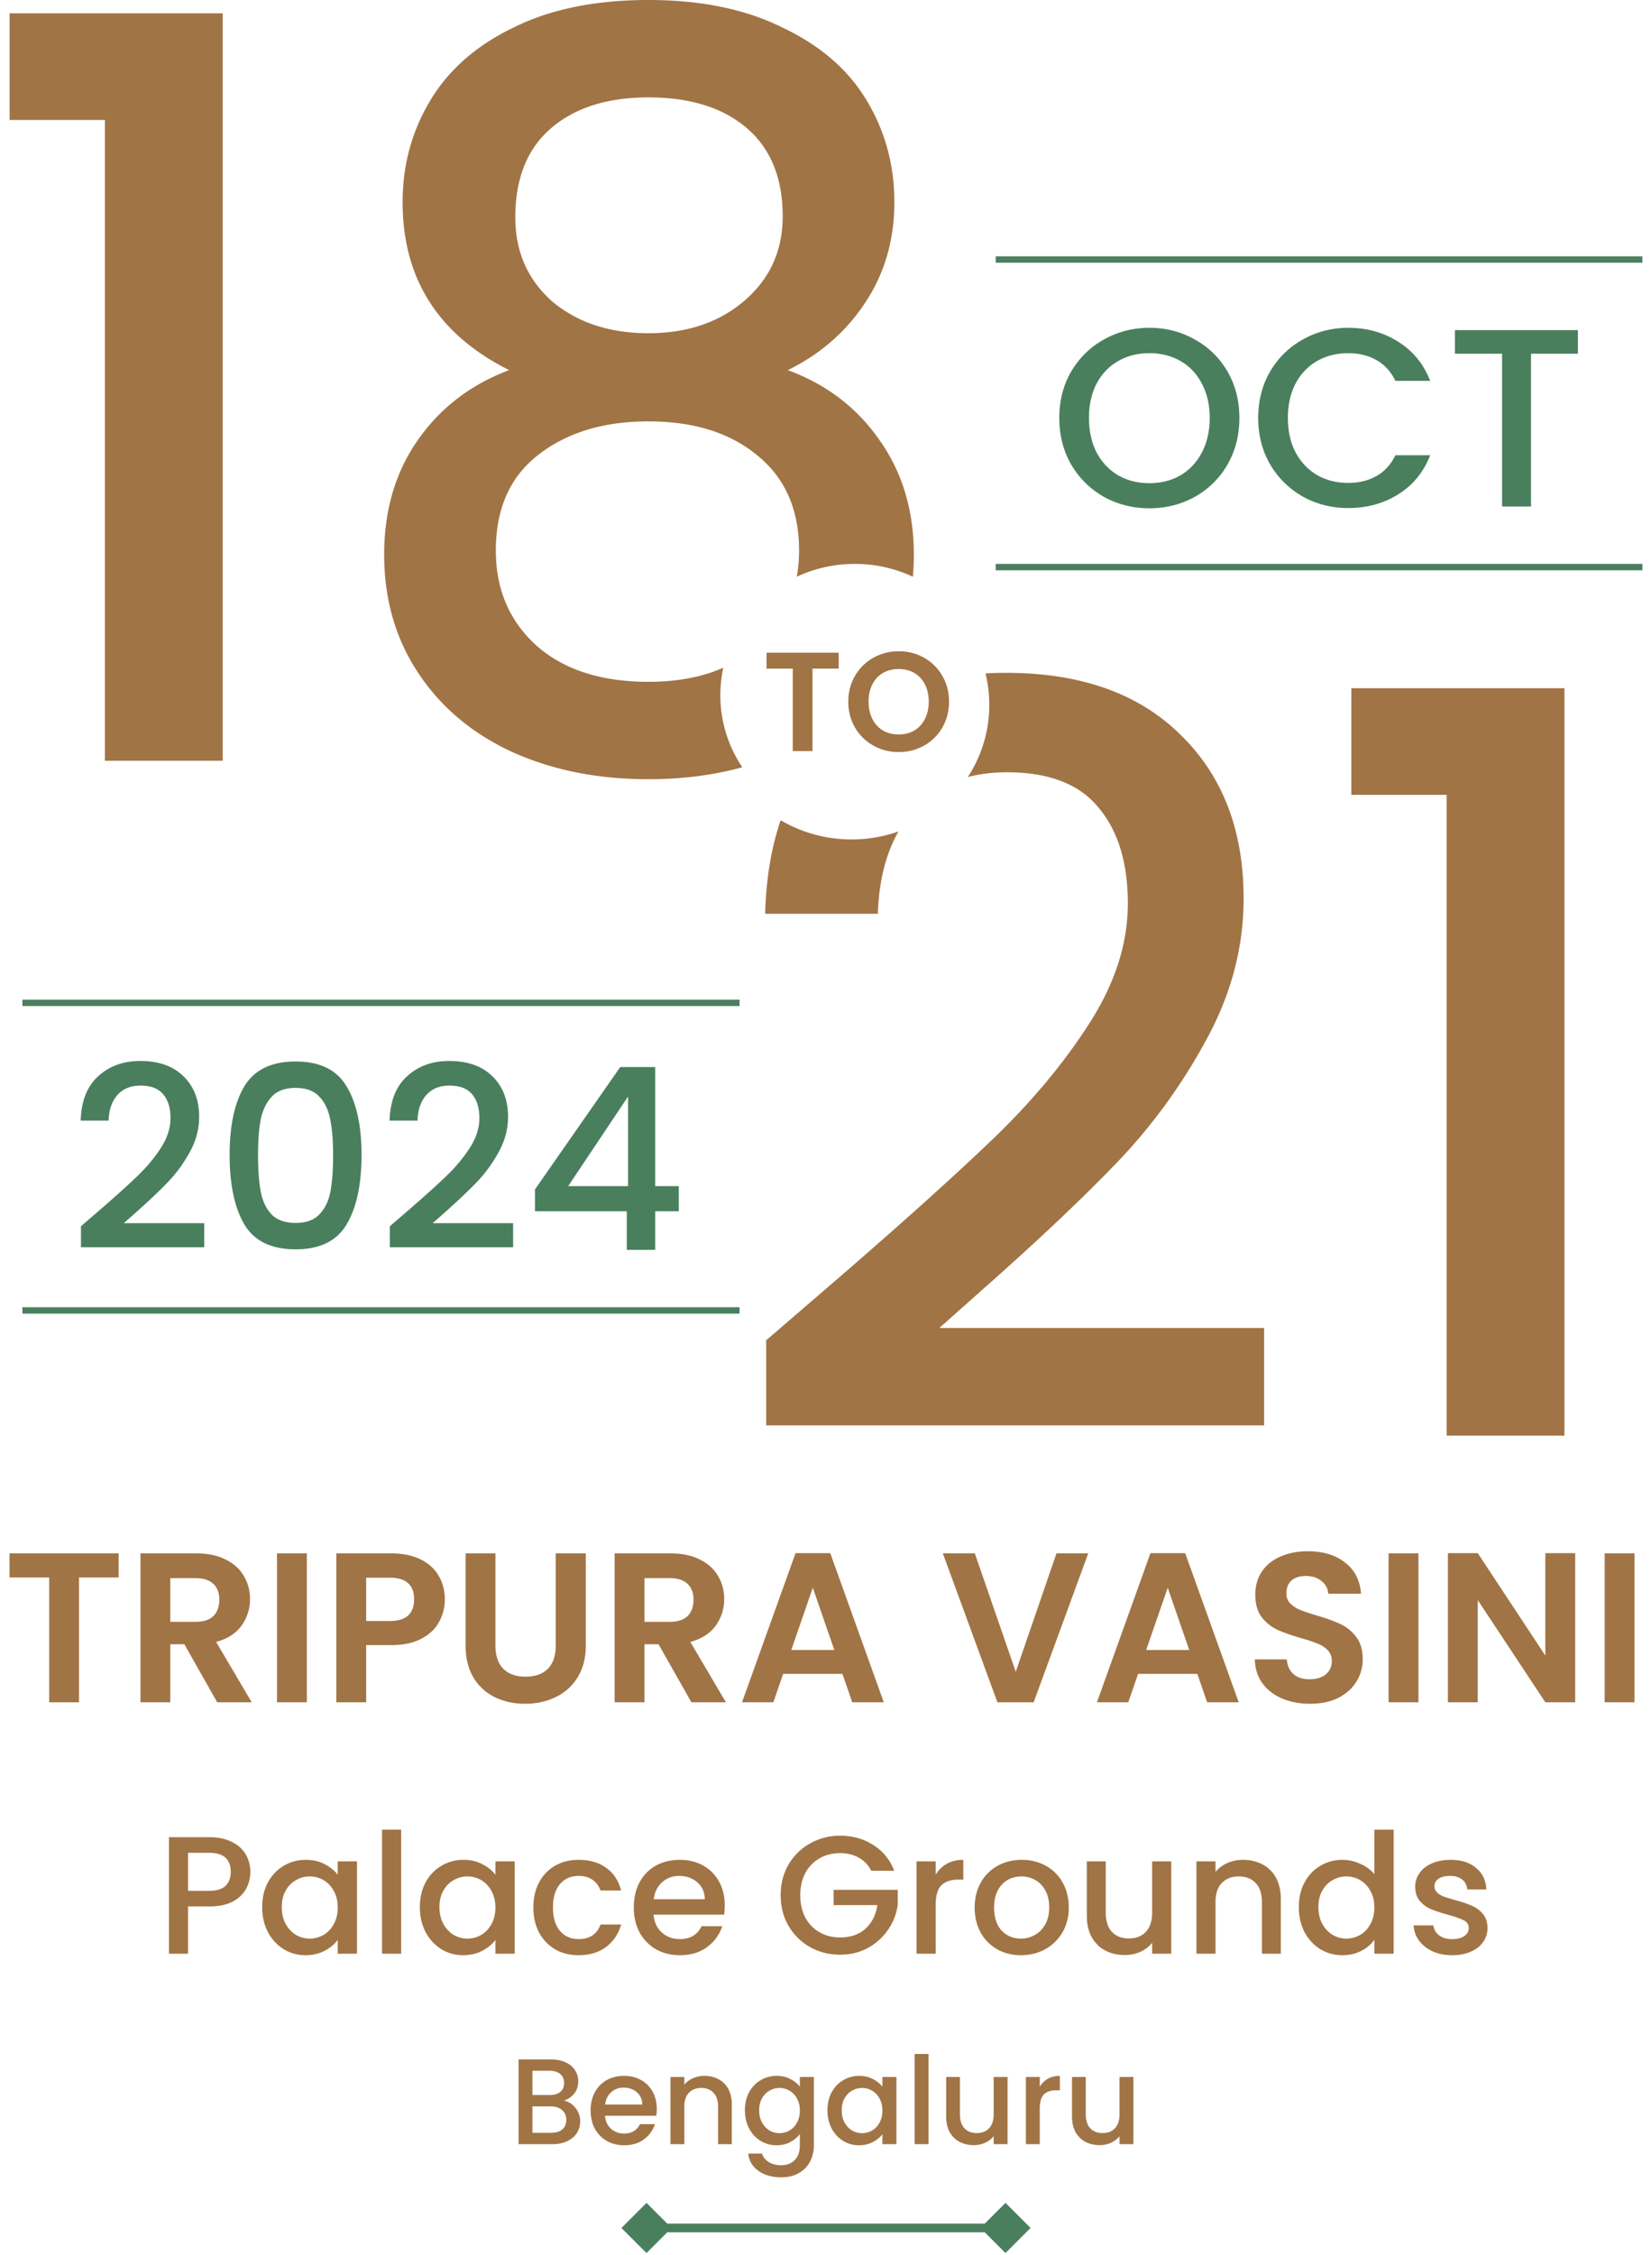 <svg xmlns="http://www.w3.org/2000/svg" width="217" height="296" viewBox="0 0 217 296" fill="none"><path fill-rule="evenodd" clip-rule="evenodd" d="M127.126 101.999a17.279 17.279 0 0 0 2.822-9.478c0-1.42-.171-2.8-.495-4.123a42.742 42.742 0 0 1 2.682-.083c9.779 0 17.405 2.692 22.878 8.075 5.562 5.383 8.343 12.56 8.343 21.532 0 6.459-1.659 12.695-4.979 18.706-3.23 5.921-7.132 11.259-11.708 16.014-4.486 4.666-10.228 10.093-17.226 16.284l-6.056 5.383h42.661v12.785h-65.404v-11.17l9.69-8.344c8.612-7.446 15.386-13.547 20.321-18.302 5.024-4.845 9.196-9.869 12.515-15.073 3.32-5.203 4.979-10.407 4.979-15.61 0-5.383-1.301-9.6-3.902-12.65-2.512-3.051-6.505-4.576-11.978-4.576-1.858 0-3.572.21-5.143.63zm-9.106 7.135a18.442 18.442 0 0 1-6.156 1.05c-3.409 0-6.598-.922-9.32-2.524-1.236 3.608-1.914 7.701-2.034 12.28h14.803c.135-4.266 1.038-7.868 2.707-10.806zm59.487-18.8v13.996h12.515v84.109h15.477V90.334h-27.992zM52.885 26.511c0 10.049 4.665 17.405 13.995 22.07-5.024 1.885-9.016 4.935-11.977 9.152-2.96 4.217-4.44 9.24-4.44 15.072 0 5.832 1.48 10.99 4.44 15.476 2.96 4.486 7.043 7.94 12.247 10.363 5.293 2.422 11.304 3.633 18.033 3.633 4.418 0 8.527-.522 12.327-1.566a16.872 16.872 0 0 1-2.888-9.452c0-1.242.134-2.453.39-3.62-2.778 1.236-6.055 1.854-9.83 1.854-6.19 0-11.08-1.57-14.668-4.71-3.589-3.23-5.383-7.402-5.383-12.516 0-5.473 1.84-9.644 5.517-12.515 3.769-2.961 8.613-4.442 14.535-4.442 5.921 0 10.676 1.48 14.265 4.441 3.678 2.961 5.517 7.133 5.517 12.516 0 1.196-.101 2.34-.305 3.434a17.954 17.954 0 0 1 7.625-1.684c2.731 0 5.318.605 7.626 1.685a32.37 32.37 0 0 0 .127-2.897c0-5.742-1.481-10.72-4.441-14.938-2.961-4.306-6.998-7.401-12.112-9.285 4.217-2.064 7.581-4.98 10.093-8.748 2.602-3.858 3.903-8.299 3.903-13.323 0-4.844-1.211-9.285-3.634-13.323-2.422-4.037-6.101-7.222-11.035-9.554C97.967 1.21 92.091 0 85.182 0 78.186 0 72.264 1.211 67.42 3.634c-4.845 2.332-8.478 5.517-10.9 9.554-2.423 4.038-3.634 8.479-3.634 13.323zm45.217-9.69c3.14 2.692 4.71 6.55 4.71 11.574 0 4.486-1.66 8.165-4.98 11.036-3.319 2.87-7.535 4.306-12.65 4.306-5.113 0-9.33-1.39-12.65-4.172-3.23-2.87-4.844-6.55-4.844-11.035 0-5.114 1.57-9.017 4.71-11.708 3.14-2.692 7.402-4.037 12.785-4.037 5.472 0 9.779 1.345 12.919 4.037zM1.26 1.75v13.996h12.516v84.11h15.476V1.749H1.26z" fill="#A17445"></path><path d="M150.973 66.718c-2.155 0-4.143-.5-5.964-1.5a11.552 11.552 0 0 1-4.298-4.23c-1.044-1.822-1.566-3.866-1.566-6.131 0-2.266.522-4.298 1.566-6.098 1.066-1.799 2.499-3.198 4.298-4.198 1.821-1.022 3.809-1.533 5.964-1.533 2.177 0 4.165.511 5.964 1.533 1.821 1 3.254 2.4 4.298 4.198 1.044 1.8 1.566 3.832 1.566 6.098 0 2.265-.522 4.309-1.566 6.13a11.239 11.239 0 0 1-4.298 4.232c-1.799 1-3.787 1.5-5.964 1.5zm0-3.298c1.533 0 2.899-.345 4.098-1.033 1.2-.711 2.133-1.71 2.799-2.999.688-1.31 1.033-2.821 1.033-4.531 0-1.71-.345-3.21-1.033-4.498-.666-1.289-1.599-2.277-2.799-2.966-1.199-.688-2.565-1.033-4.098-1.033s-2.899.345-4.098 1.033c-1.2.689-2.144 1.677-2.832 2.966-.667 1.288-1 2.787-1 4.498 0 1.71.333 3.22 1 4.531.688 1.288 1.632 2.288 2.832 2.999 1.199.688 2.565 1.033 4.098 1.033zm14.3-8.563c0-2.266.522-4.298 1.566-6.098 1.066-1.799 2.499-3.198 4.298-4.198 1.821-1.022 3.809-1.533 5.964-1.533 2.466 0 4.653.611 6.564 1.833 1.932 1.2 3.332 2.91 4.198 5.131h-4.565c-.599-1.222-1.432-2.132-2.499-2.732-1.066-.6-2.299-.9-3.698-.9-1.533 0-2.899.345-4.098 1.033-1.2.689-2.144 1.677-2.832 2.966-.667 1.288-1 2.787-1 4.498 0 1.71.333 3.21 1 4.498.688 1.288 1.632 2.288 2.832 2.998 1.199.689 2.565 1.033 4.098 1.033 1.399 0 2.632-.3 3.698-.9 1.067-.599 1.9-1.51 2.499-2.731h4.565c-.866 2.22-2.266 3.931-4.198 5.13-1.911 1.2-4.098 1.8-6.564 1.8-2.177 0-4.165-.5-5.964-1.5a11.551 11.551 0 0 1-4.298-4.231c-1.044-1.8-1.566-3.832-1.566-6.097zm41.996-11.529v3.099h-6.164v20.058h-3.798V46.427h-6.198v-3.099h16.16zM13.033 158.888c2.132-1.844 3.809-3.354 5.03-4.532 1.245-1.199 2.277-2.443 3.1-3.731.821-1.289 1.232-2.577 1.232-3.865 0-1.333-.322-2.377-.966-3.132-.622-.756-1.61-1.133-2.965-1.133-1.311 0-2.333.422-3.066 1.266-.71.822-1.088 1.932-1.133 3.332H10.6c.067-2.532.822-4.465 2.266-5.798 1.466-1.355 3.32-2.032 5.564-2.032 2.421 0 4.31.666 5.664 1.999 1.378 1.333 2.066 3.11 2.066 5.331 0 1.599-.41 3.143-1.233 4.631a18.38 18.38 0 0 1-2.898 3.965c-1.111 1.155-2.533 2.499-4.265 4.032l-1.5 1.333h10.563v3.165H10.634v-2.765l2.399-2.066zm17.13-7.297c0-3.843.645-6.842 1.933-8.996 1.31-2.177 3.554-3.265 6.73-3.265 3.177 0 5.41 1.088 6.697 3.265 1.311 2.154 1.966 5.153 1.966 8.996 0 3.887-.655 6.93-1.965 9.129-1.289 2.177-3.521 3.266-6.698 3.266-3.176 0-5.42-1.089-6.73-3.266-1.288-2.199-1.933-5.242-1.933-9.129zm13.595 0c0-1.799-.123-3.321-.367-4.565-.222-1.244-.688-2.254-1.4-3.032-.71-.799-1.765-1.199-3.165-1.199-1.399 0-2.454.4-3.165 1.199-.71.778-1.188 1.788-1.433 3.032-.222 1.244-.333 2.766-.333 4.565 0 1.866.111 3.432.333 4.698.222 1.266.689 2.288 1.4 3.065.733.778 1.799 1.166 3.198 1.166 1.4 0 2.455-.388 3.166-1.166.733-.777 1.21-1.799 1.432-3.065.223-1.266.334-2.832.334-4.698zm9.85 7.297c2.132-1.844 3.809-3.354 5.03-4.532 1.245-1.199 2.278-2.443 3.1-3.731.821-1.289 1.232-2.577 1.232-3.865 0-1.333-.322-2.377-.966-3.132-.622-.756-1.61-1.133-2.965-1.133-1.311 0-2.333.422-3.066 1.266-.71.822-1.088 1.932-1.133 3.332h-3.665c.067-2.532.822-4.465 2.266-5.798 1.466-1.355 3.32-2.032 5.564-2.032 2.421 0 4.31.666 5.664 1.999 1.378 1.333 2.066 3.11 2.066 5.331 0 1.599-.41 3.143-1.233 4.631a18.377 18.377 0 0 1-2.898 3.965c-1.111 1.155-2.533 2.499-4.265 4.032l-1.5 1.333h10.563v3.165H51.208v-2.765l2.4-2.066zm16.664.1v-2.866l11.195-16.059h4.598v15.626h3.099v3.299h-3.099v5.064h-3.732v-5.064H70.272zm12.228-15.06-7.863 11.761H82.5v-11.761z" fill="#4A7F5E"></path><path stroke="#4A7F5E" stroke-width=".841" d="M130.789 34.065h84.951M2.942 131.632h94.203M130.789 74.437h84.951M2.942 172.004h94.203"></path><g filter="url(#wpbnk8eita)"><circle cx="112.705" cy="92.1" r="15.56" fill="#fff"></circle></g><path d="M110.168 85.67v2.091h-3.442v10.825h-2.591V87.761h-3.442v-2.09h9.475zm7.885 13.046c-1.209 0-2.319-.284-3.331-.851a6.377 6.377 0 0 1-2.405-2.35c-.592-1.012-.888-2.153-.888-3.424 0-1.258.296-2.387.888-3.386a6.336 6.336 0 0 1 2.405-2.368c1.012-.568 2.122-.852 3.331-.852 1.221 0 2.332.284 3.331.852a6.206 6.206 0 0 1 2.387 2.368c.592 1 .888 2.128.888 3.386 0 1.271-.296 2.412-.888 3.424a6.245 6.245 0 0 1-2.387 2.35c-1.012.567-2.122.85-3.331.85zm0-2.313c.777 0 1.462-.173 2.054-.518a3.678 3.678 0 0 0 1.388-1.517c.333-.654.499-1.413.499-2.276 0-.864-.166-1.617-.499-2.258-.333-.654-.796-1.154-1.388-1.499-.592-.345-1.277-.518-2.054-.518-.777 0-1.468.173-2.072.518-.592.346-1.055.845-1.388 1.499-.333.641-.5 1.394-.5 2.257 0 .864.167 1.623.5 2.277.333.653.796 1.16 1.388 1.517.604.345 1.295.518 2.072.518zM15.588 203.895v3.164H10.38v16.38H6.46v-16.38H1.25v-3.164h14.337zm12.94 19.544-4.312-7.616h-1.848v7.616h-3.92v-19.544h7.336c1.512 0 2.8.271 3.864.812 1.064.523 1.857 1.242 2.38 2.156.541.896.812 1.904.812 3.024a5.88 5.88 0 0 1-1.12 3.5c-.747 1.027-1.858 1.736-3.332 2.128l4.676 7.924h-4.536zm-6.16-10.556h3.276c1.064 0 1.857-.252 2.38-.756.522-.522.784-1.241.784-2.156 0-.896-.262-1.586-.784-2.072-.523-.504-1.316-.756-2.38-.756h-3.276v5.74zm17.937-8.988v19.544h-3.92v-19.544h3.92zm18.125 6.048a5.994 5.994 0 0 1-.756 2.94c-.485.915-1.26 1.652-2.324 2.212-1.045.56-2.37.84-3.976.84h-3.276v7.504h-3.92v-19.544h7.196c1.512 0 2.8.262 3.864.784 1.064.523 1.857 1.242 2.38 2.156.541.915.812 1.951.812 3.108zm-7.224 2.828c1.083 0 1.885-.242 2.408-.728.523-.504.784-1.204.784-2.1 0-1.904-1.064-2.856-3.192-2.856h-3.108v5.684h3.108zm13.871-8.876v12.096c0 1.326.346 2.343 1.036 3.052.69.691 1.662 1.036 2.912 1.036 1.27 0 2.25-.345 2.94-1.036.69-.709 1.036-1.726 1.036-3.052v-12.096h3.948v12.068c0 1.662-.364 3.071-1.092 4.228a6.751 6.751 0 0 1-2.884 2.576c-1.194.579-2.53.868-4.004.868-1.456 0-2.781-.289-3.976-.868a6.646 6.646 0 0 1-2.8-2.576c-.69-1.157-1.036-2.566-1.036-4.228v-12.068h3.92zm25.74 19.544-4.312-7.616h-1.848v7.616h-3.92v-19.544h7.336c1.512 0 2.8.271 3.864.812 1.064.523 1.857 1.242 2.38 2.156.541.896.812 1.904.812 3.024a5.88 5.88 0 0 1-1.12 3.5c-.747 1.027-1.858 1.736-3.332 2.128l4.676 7.924h-4.536zm-6.16-10.556h3.276c1.064 0 1.857-.252 2.38-.756.522-.522.784-1.241.784-2.156 0-.896-.262-1.586-.784-2.072-.523-.504-1.316-.756-2.38-.756h-3.276v5.74zm26.001 6.832h-7.784l-1.288 3.724H97.47l7.028-19.572h4.564l7.028 19.572h-4.144l-1.288-3.724zm-1.064-3.136-2.828-8.176-2.828 8.176h5.656zm33.351-12.684-7.168 19.544h-4.76l-7.168-19.544h4.2l5.376 15.54 5.348-15.54h4.172zm14.334 15.82h-7.784l-1.288 3.724h-4.116l7.028-19.572h4.564l7.028 19.572h-4.144l-1.288-3.724zm-1.064-3.136-2.828-8.176-2.828 8.176h5.656zm15.871 7.056c-1.362 0-2.594-.233-3.696-.7-1.082-.466-1.941-1.138-2.576-2.016-.634-.877-.961-1.913-.98-3.108h4.2c.056.803.336 1.438.84 1.904.523.467 1.232.7 2.128.7.915 0 1.634-.214 2.156-.644.523-.448.784-1.026.784-1.736 0-.578-.177-1.054-.532-1.428a3.564 3.564 0 0 0-1.344-.868c-.522-.224-1.25-.466-2.184-.728-1.269-.373-2.305-.737-3.108-1.092a5.76 5.76 0 0 1-2.044-1.652c-.56-.746-.84-1.736-.84-2.968 0-1.157.29-2.165.868-3.024.579-.858 1.391-1.512 2.436-1.96 1.046-.466 2.24-.7 3.584-.7 2.016 0 3.65.495 4.9 1.484 1.27.971 1.97 2.334 2.1 4.088h-4.312c-.037-.672-.326-1.222-.868-1.652-.522-.448-1.222-.672-2.1-.672-.765 0-1.381.196-1.848.588-.448.392-.672.962-.672 1.708 0 .523.168.962.504 1.316.355.336.784.616 1.288.84a29.19 29.19 0 0 0 2.184.728c1.27.374 2.306.747 3.108 1.12a5.587 5.587 0 0 1 2.072 1.68c.579.747.868 1.727.868 2.94 0 1.046-.27 2.016-.812 2.912-.541.896-1.334 1.615-2.38 2.156-1.045.523-2.286.784-3.724.784zm14.235-19.74v19.544h-3.92v-19.544h3.92zm20.589 19.544h-3.92l-8.876-13.412v13.412h-3.92v-19.572h3.92l8.876 13.44v-13.44h3.92v19.572zm7.794-19.544v19.544h-3.92v-19.544h3.92zM32.885 245.703c0 .778-.183 1.511-.55 2.2-.367.69-.953 1.254-1.76 1.694-.807.426-1.84.638-3.102.638h-2.772v6.204h-2.508v-15.29h5.28c1.173 0 2.163.206 2.97.616.821.396 1.43.939 1.826 1.628.41.69.616 1.46.616 2.31zm-5.412 2.486c.953 0 1.665-.212 2.134-.638.47-.44.704-1.056.704-1.848 0-1.672-.946-2.508-2.838-2.508h-2.772v4.994h2.772zm6.968 2.134c0-1.217.25-2.295.748-3.234.513-.938 1.203-1.664 2.068-2.178a5.539 5.539 0 0 1 2.904-.792c.953 0 1.782.191 2.486.572.719.367 1.29.829 1.716 1.386v-1.76h2.53v12.122h-2.53v-1.804c-.425.572-1.005 1.049-1.738 1.43-.733.382-1.57.572-2.508.572a5.385 5.385 0 0 1-2.86-.792c-.865-.542-1.555-1.29-2.068-2.244-.499-.968-.748-2.06-.748-3.278zm9.922.044c0-.836-.176-1.562-.528-2.178-.337-.616-.785-1.085-1.342-1.408a3.547 3.547 0 0 0-1.804-.484c-.645 0-1.247.162-1.804.484-.557.308-1.012.77-1.364 1.386-.337.602-.506 1.32-.506 2.156 0 .836.169 1.57.506 2.2.352.631.807 1.115 1.364 1.452a3.615 3.615 0 0 0 1.804.484c.645 0 1.247-.161 1.804-.484.557-.322 1.005-.792 1.342-1.408.352-.63.528-1.364.528-2.2zm8.332-10.208v16.28h-2.508v-16.28h2.508zm2.457 10.164c0-1.217.25-2.295.748-3.234.513-.938 1.203-1.664 2.068-2.178a5.539 5.539 0 0 1 2.904-.792c.953 0 1.782.191 2.486.572.719.367 1.29.829 1.716 1.386v-1.76h2.53v12.122h-2.53v-1.804c-.425.572-1.005 1.049-1.738 1.43-.733.382-1.57.572-2.508.572a5.386 5.386 0 0 1-2.86-.792c-.865-.542-1.555-1.29-2.068-2.244-.499-.968-.748-2.06-.748-3.278zm9.922.044c0-.836-.176-1.562-.528-2.178-.337-.616-.785-1.085-1.342-1.408a3.546 3.546 0 0 0-1.804-.484c-.645 0-1.247.162-1.804.484-.557.308-1.012.77-1.364 1.386-.337.602-.506 1.32-.506 2.156 0 .836.169 1.57.506 2.2.352.631.807 1.115 1.364 1.452a3.615 3.615 0 0 0 1.804.484c.645 0 1.247-.161 1.804-.484.557-.322 1.005-.792 1.342-1.408.352-.63.528-1.364.528-2.2zm4.988 0c0-1.246.25-2.339.748-3.278.513-.953 1.217-1.686 2.112-2.2.895-.513 1.921-.77 3.08-.77 1.467 0 2.677.352 3.63 1.056.968.69 1.62 1.68 1.958 2.97h-2.706c-.22-.601-.572-1.07-1.056-1.408-.484-.337-1.093-.506-1.826-.506-1.027 0-1.848.367-2.464 1.1-.601.719-.902 1.731-.902 3.036 0 1.306.3 2.325.902 3.058.616.734 1.437 1.1 2.464 1.1 1.452 0 2.413-.638 2.882-1.914h2.706c-.352 1.232-1.012 2.215-1.98 2.948-.968.719-2.17 1.078-3.608 1.078-1.159 0-2.185-.256-3.08-.77a5.644 5.644 0 0 1-2.112-2.2c-.499-.953-.748-2.053-.748-3.3zm25.138-.286c0 .455-.03.866-.088 1.232H85.85c.073.968.432 1.746 1.078 2.332.645.587 1.437.88 2.376.88 1.349 0 2.302-.564 2.86-1.694h2.706c-.367 1.115-1.035 2.032-2.002 2.75-.954.704-2.142 1.056-3.564 1.056-1.16 0-2.2-.256-3.124-.77a5.752 5.752 0 0 1-2.157-2.2c-.513-.953-.77-2.053-.77-3.3 0-1.246.25-2.339.748-3.278a5.418 5.418 0 0 1 2.134-2.2c.924-.513 1.98-.77 3.168-.77 1.145 0 2.164.25 3.059.748a5.272 5.272 0 0 1 2.09 2.112c.498.895.748 1.929.748 3.102zm-2.618-.792c-.015-.924-.345-1.664-.99-2.222-.646-.557-1.445-.836-2.398-.836-.866 0-1.606.279-2.222.836-.616.543-.983 1.284-1.1 2.222h6.71zm21.866-3.74c-.396-.762-.946-1.334-1.65-1.716-.704-.396-1.518-.594-2.442-.594-1.012 0-1.914.228-2.706.682a4.857 4.857 0 0 0-1.87 1.936c-.44.836-.66 1.804-.66 2.904 0 1.1.22 2.076.66 2.926a4.85 4.85 0 0 0 1.87 1.936c.792.455 1.694.682 2.706.682 1.364 0 2.472-.381 3.322-1.144.851-.762 1.372-1.796 1.562-3.102h-5.742v-2.002h8.426v1.958a7.441 7.441 0 0 1-1.276 3.278 7.484 7.484 0 0 1-2.662 2.398c-1.085.587-2.295.88-3.63.88-1.437 0-2.75-.33-3.938-.99a7.623 7.623 0 0 1-2.838-2.794c-.689-1.188-1.034-2.53-1.034-4.026s.345-2.838 1.034-4.026a7.462 7.462 0 0 1 2.838-2.772 7.923 7.923 0 0 1 3.938-1.012c1.628 0 3.073.404 4.334 1.21 1.276.792 2.2 1.922 2.772 3.388h-3.014zm8.458.528a3.889 3.889 0 0 1 1.452-1.43c.616-.352 1.342-.528 2.178-.528v2.596h-.638c-.983 0-1.731.25-2.244.748-.499.499-.748 1.364-.748 2.596v6.38h-2.508v-12.122h2.508v1.76zm11.193 10.56c-1.144 0-2.178-.256-3.102-.77a5.706 5.706 0 0 1-2.178-2.2c-.528-.953-.792-2.053-.792-3.3 0-1.232.272-2.324.814-3.278a5.635 5.635 0 0 1 2.222-2.2c.939-.513 1.988-.77 3.146-.77 1.159 0 2.208.257 3.146.77a5.623 5.623 0 0 1 2.222 2.2c.543.954.814 2.046.814 3.278 0 1.232-.278 2.325-.836 3.278a5.84 5.84 0 0 1-2.288 2.222c-.953.514-2.009.77-3.168.77zm0-2.178c.646 0 1.247-.154 1.804-.462.572-.308 1.034-.77 1.386-1.386.352-.616.528-1.364.528-2.244 0-.88-.168-1.62-.506-2.222-.337-.616-.784-1.078-1.342-1.386a3.667 3.667 0 0 0-1.804-.462c-.645 0-1.246.154-1.804.462-.542.308-.975.77-1.298 1.386-.322.602-.484 1.342-.484 2.222 0 1.306.33 2.318.99 3.036.675.704 1.518 1.056 2.53 1.056zm19.75-10.142v12.122h-2.508v-1.43c-.396.499-.917.895-1.562 1.188a4.95 4.95 0 0 1-2.024.418c-.954 0-1.812-.198-2.574-.594-.748-.396-1.342-.982-1.782-1.76-.426-.777-.638-1.716-.638-2.816v-7.128h2.486v6.754c0 1.086.271 1.922.814 2.508.542.572 1.283.858 2.222.858.938 0 1.679-.286 2.222-.858.557-.586.836-1.422.836-2.508v-6.754h2.508zm9.425-.198c.953 0 1.804.198 2.552.594a4.218 4.218 0 0 1 1.782 1.76c.425.778.638 1.716.638 2.816v7.15h-2.486v-6.776c0-1.085-.272-1.914-.814-2.486-.543-.586-1.284-.88-2.222-.88-.939 0-1.687.294-2.244.88-.543.572-.814 1.401-.814 2.486v6.776h-2.508v-12.122h2.508v1.386c.41-.498.931-.887 1.562-1.166a5.115 5.115 0 0 1 2.046-.418zm7.335 6.204c0-1.217.249-2.295.748-3.234.513-.938 1.203-1.664 2.068-2.178.88-.528 1.855-.792 2.926-.792.792 0 1.569.176 2.332.528.777.338 1.393.792 1.848 1.364v-5.852h2.53v16.28h-2.53v-1.826c-.411.587-.983 1.071-1.716 1.452-.719.382-1.547.572-2.486.572a5.539 5.539 0 0 1-2.904-.792c-.865-.542-1.555-1.29-2.068-2.244-.499-.968-.748-2.06-.748-3.278zm9.922.044c0-.836-.176-1.562-.528-2.178-.337-.616-.785-1.085-1.342-1.408a3.546 3.546 0 0 0-1.804-.484c-.645 0-1.247.162-1.804.484-.557.308-1.012.77-1.364 1.386-.337.602-.506 1.32-.506 2.156 0 .836.169 1.57.506 2.2.352.631.807 1.115 1.364 1.452a3.614 3.614 0 0 0 1.804.484c.645 0 1.247-.161 1.804-.484.557-.322 1.005-.792 1.342-1.408.352-.63.528-1.364.528-2.2zm10.224 6.27c-.953 0-1.811-.168-2.574-.506-.748-.352-1.342-.821-1.782-1.408a3.557 3.557 0 0 1-.704-2.002h2.596c.044.514.286.946.726 1.298.455.338 1.019.506 1.694.506.704 0 1.247-.132 1.628-.396.396-.278.594-.63.594-1.056 0-.454-.22-.792-.66-1.012-.425-.22-1.107-.462-2.046-.726-.909-.249-1.65-.491-2.222-.726a3.979 3.979 0 0 1-1.496-1.078c-.411-.484-.616-1.122-.616-1.914 0-.645.191-1.232.572-1.76.381-.542.924-.968 1.628-1.276.719-.308 1.54-.462 2.464-.462 1.379 0 2.486.352 3.322 1.056.851.69 1.305 1.636 1.364 2.838h-2.508c-.044-.542-.264-.975-.66-1.298-.396-.322-.931-.484-1.606-.484-.66 0-1.166.125-1.518.374-.352.25-.528.58-.528.99 0 .323.117.594.352.814.235.22.521.396.858.528.337.118.836.272 1.496.462.88.235 1.599.477 2.156.726a3.912 3.912 0 0 1 1.474 1.056c.411.47.623 1.093.638 1.87 0 .69-.191 1.306-.572 1.848-.381.543-.924.968-1.628 1.276-.689.308-1.503.462-2.442.462zM74.066 275.727c.597.107 1.104.422 1.52.944.416.523.624 1.115.624 1.776 0 .566-.15 1.078-.448 1.536-.288.448-.71.806-1.264 1.072-.555.256-1.2.384-1.936.384h-4.448v-11.12h4.24c.757 0 1.408.128 1.952.384s.955.603 1.232 1.04c.277.427.416.907.416 1.44 0 .64-.17 1.174-.512 1.6-.341.427-.8.742-1.376.944zm-4.128-.736h2.256c.597 0 1.061-.133 1.392-.4.341-.277.512-.672.512-1.184 0-.501-.17-.89-.512-1.168-.33-.288-.795-.432-1.392-.432h-2.256v3.184zm2.464 4.96c.619 0 1.104-.149 1.456-.448.352-.298.528-.714.528-1.248 0-.544-.187-.976-.56-1.296-.373-.32-.87-.48-1.488-.48h-2.4v3.472h2.464zm13.87-3.136c0 .331-.021.63-.064.896h-6.736c.053.704.315 1.27.784 1.696.47.427 1.046.64 1.728.64.982 0 1.675-.41 2.08-1.232h1.968a3.994 3.994 0 0 1-1.456 2c-.693.512-1.557.768-2.592.768-.843 0-1.6-.186-2.272-.56a4.183 4.183 0 0 1-1.568-1.6c-.373-.693-.56-1.493-.56-2.4 0-.906.181-1.701.544-2.384a3.942 3.942 0 0 1 1.552-1.6c.672-.373 1.44-.56 2.304-.56.832 0 1.574.182 2.224.544.65.363 1.157.875 1.52 1.536.363.651.544 1.403.544 2.256zm-1.904-.576c-.01-.672-.25-1.21-.72-1.616-.47-.405-1.05-.608-1.744-.608-.63 0-1.168.203-1.616.608-.448.395-.715.934-.8 1.616h4.88zm8.147-3.76c.694 0 1.312.144 1.856.432.555.288.987.715 1.296 1.28.31.566.464 1.248.464 2.048v5.2h-1.808v-4.928c0-.789-.197-1.392-.592-1.808-.394-.426-.933-.64-1.616-.64-.682 0-1.227.214-1.632.64-.395.416-.592 1.019-.592 1.808v4.928h-1.824v-8.816h1.824v1.008a3.043 3.043 0 0 1 1.136-.848c.47-.202.966-.304 1.488-.304zm9.495 0c.682 0 1.285.139 1.808.416.533.267.949.603 1.248 1.008v-1.28h1.84v8.96c0 .811-.171 1.531-.512 2.16a3.677 3.677 0 0 1-1.488 1.504c-.64.363-1.408.544-2.304.544-1.195 0-2.187-.282-2.976-.848-.79-.554-1.238-1.312-1.344-2.272h1.808c.138.459.432.827.88 1.104.458.288 1.002.432 1.632.432.736 0 1.328-.224 1.776-.672.458-.448.688-1.098.688-1.952v-1.472c-.31.416-.731.768-1.264 1.056-.523.278-1.12.416-1.792.416a4.03 4.03 0 0 1-2.112-.576 4.265 4.265 0 0 1-1.504-1.632c-.363-.704-.544-1.498-.544-2.384 0-.885.181-1.669.544-2.352a4.072 4.072 0 0 1 1.504-1.584 4.03 4.03 0 0 1 2.112-.576zm3.056 4.544c0-.608-.128-1.136-.384-1.584a2.593 2.593 0 0 0-.976-1.024 2.584 2.584 0 0 0-1.312-.352c-.47 0-.907.118-1.312.352-.406.224-.736.56-.992 1.008-.246.438-.368.96-.368 1.568 0 .608.123 1.142.368 1.6.256.459.586.811.992 1.056a2.627 2.627 0 0 0 2.624 0c.405-.234.73-.576.976-1.024.256-.458.384-.992.384-1.6zm3.628-.032c0-.885.181-1.669.544-2.352a4.065 4.065 0 0 1 3.616-2.16c.693 0 1.296.139 1.808.416.522.267.938.603 1.248 1.008v-1.28h1.84v8.816h-1.84v-1.312c-.31.416-.731.763-1.264 1.04-.534.278-1.142.416-1.824.416a3.914 3.914 0 0 1-2.08-.576 4.258 4.258 0 0 1-1.504-1.632c-.363-.704-.544-1.498-.544-2.384zm7.216.032c0-.608-.128-1.136-.384-1.584a2.593 2.593 0 0 0-.976-1.024 2.584 2.584 0 0 0-1.312-.352c-.47 0-.907.118-1.312.352-.406.224-.736.56-.992 1.008-.246.438-.368.96-.368 1.568 0 .608.122 1.142.368 1.6.256.459.586.811.992 1.056a2.627 2.627 0 0 0 2.624 0c.405-.234.73-.576.976-1.024.256-.458.384-.992.384-1.6zm6.059-7.424v11.84h-1.824v-11.84h1.824zm10.379 3.024v8.816h-1.824v-1.04a3.006 3.006 0 0 1-1.136.864 3.596 3.596 0 0 1-1.472.304c-.693 0-1.317-.144-1.872-.432a3.18 3.18 0 0 1-1.296-1.28c-.309-.565-.464-1.248-.464-2.048v-5.184h1.808v4.912c0 .79.197 1.398.592 1.824.395.416.933.624 1.616.624s1.221-.208 1.616-.624c.405-.426.608-1.034.608-1.824v-4.912h1.824zm4.231 1.28a2.817 2.817 0 0 1 1.056-1.04c.448-.256.976-.384 1.584-.384v1.888h-.464c-.715 0-1.259.182-1.632.544-.363.363-.544.992-.544 1.888v4.64h-1.824v-8.816h1.824v1.28zm12.3-1.28v8.816h-1.824v-1.04a2.998 2.998 0 0 1-1.136.864 3.592 3.592 0 0 1-1.472.304c-.693 0-1.317-.144-1.872-.432a3.18 3.18 0 0 1-1.296-1.28c-.309-.565-.464-1.248-.464-2.048v-5.184h1.808v4.912c0 .79.198 1.398.592 1.824.395.416.934.624 1.616.624.683 0 1.222-.208 1.616-.624.406-.426.608-1.034.608-1.824v-4.912h1.824z" fill="#A17445"></path><path d="m81.63 292.439 3.293 3.294 3.293-3.294-3.293-3.293-3.294 3.293zm53.741 0-3.293-3.293-3.294 3.293 3.294 3.294 3.293-3.294zm-50.449.571h47.156v-1.141H84.922v1.141z" fill="#4A7F5E"></path><defs><filter id="wpbnk8eita" x="97.145" y="74.437" width="31.121" height="33.223" filterUnits="userSpaceOnUse" color-interpolation-filters="sRGB"><feGaussianBlur stdDeviation="1.051"></feGaussianBlur></filter></defs></svg>